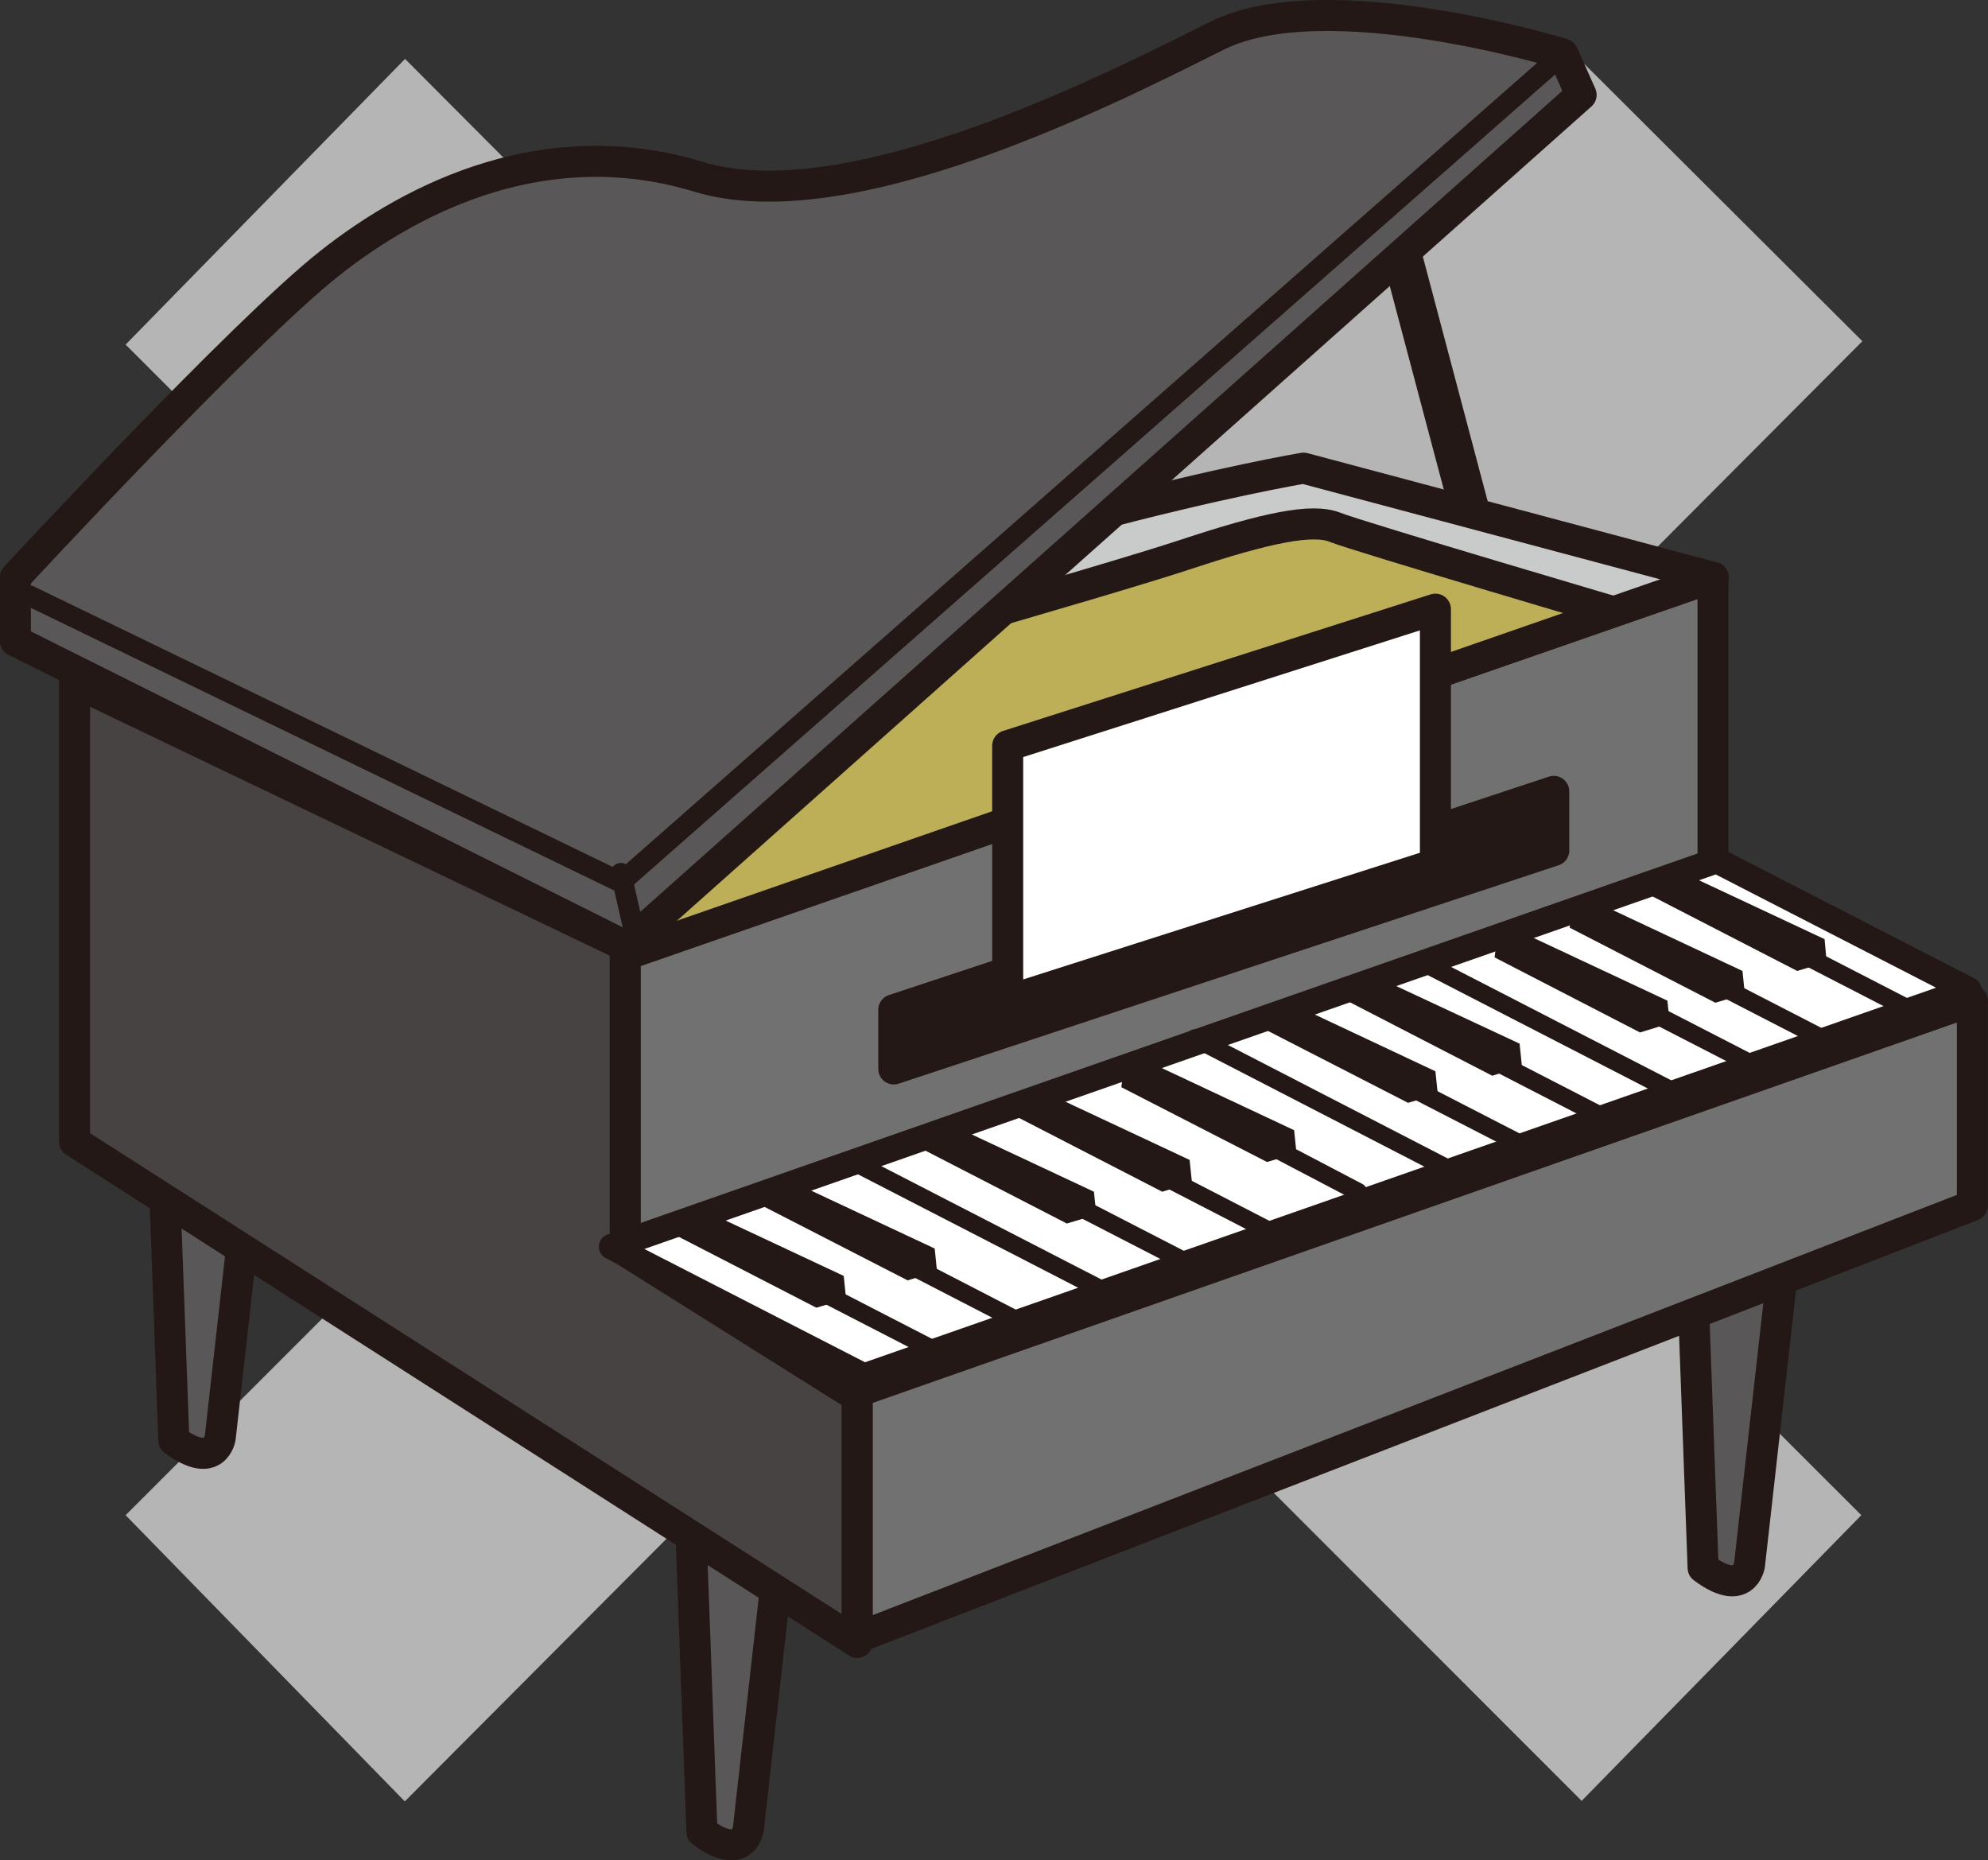 <?xml version="1.0" encoding="UTF-8"?>
<svg id="_レイヤー_1" data-name="レイヤー 1" xmlns="http://www.w3.org/2000/svg" viewBox="0 0 76.27 71.37">
  <rect x="0" y="0" width="76.27" height="71.37" fill="#333333" stroke="none"/>
  <defs>
    <style>
      .cls-1 {
        fill: #fff;
      }

      .cls-2 {
        fill: #bdaf57;
      }

      .cls-3 {
        fill: #595757;
      }

      .cls-4 {
        stroke-width: .99px;
      }

      .cls-4, .cls-5, .cls-6, .cls-7 {
        fill: none;
        stroke: #231815;
        stroke-linecap: round;
        stroke-linejoin: round;
      }

      .cls-5 {
        stroke-width: 1.19px;
      }

      .cls-8 {
        fill: #727171;
      }

      .cls-9 {
        fill: #474342;
      }

      .cls-10 {
        fill: #231815;
      }

      .cls-6 {
        stroke-width: .69px;
      }

      .cls-11 {
        fill: #b5b5b6;
      }

      .cls-12 {
        fill: #c9caca;
      }

      .cls-7 {
        stroke-width: .79px;
      }
    </style>
  </defs>
  <polygon class="cls-11" points="15.53 69.11 4.82 58.13 27.27 35.68 4.82 13.22 15.54 2.26 38.08 24.87 60.64 2.31 71.45 13.09 48.94 35.68 71.41 58.13 60.68 69.09 38.08 46.48 15.53 69.11"/>
  <path class="cls-3" d="M68.69,46.07l-1.57,13.97s-.2,1.29-1.78.11l-.49-13.38,3.84-.7Z"/>
  <path class="cls-5" d="M68.69,46.07l-1.57,13.97s-.2,1.29-1.78.11l-.49-13.38,3.84-.7Z"/>
  <path class="cls-3" d="M30.28,56.2l-1.57,13.97s-.19,1.29-1.78.11l-.49-13.38,3.84-.7Z"/>
  <path class="cls-5" d="M30.28,56.2l-1.57,13.97s-.19,1.29-1.78.11l-.49-13.38,3.84-.7Z"/>
  <path class="cls-3" d="M10.02,41.18l-1.57,13.97s-.19,1.29-1.78.11l-.49-13.38,3.84-.7Z"/>
  <path class="cls-5" d="M10.02,41.18l-1.57,13.97s-.19,1.29-1.78.11l-.49-13.38,3.84-.7Z"/>
  <polygon class="cls-10" points="53.5 5.74 57.34 20.23 55.59 19.53 51.93 5.74 53.5 5.74"/>
  <path class="cls-12" d="M65.72,22.15l-15.71-4.19s-3.14.52-8.38,1.92c-4.9,1.31-9.25,2.1-13.44,3.49-4.19,1.4-12.75,3.32-12.75,3.32l.35,15.19,46.27-12.92,3.67-6.81Z"/>
  <path class="cls-5" d="M65.72,22.15l-15.71-4.19s-3.14.52-8.38,1.92c-4.9,1.31-9.25,2.1-13.44,3.49-4.19,1.4-12.75,3.32-12.75,3.32l.35,15.19,46.27-12.92,3.67-6.81Z"/>
  <path class="cls-2" d="M29.4,25.99s12.92-3.67,16.06-4.71,4.89-1.4,5.76-1.05c.87.35,11.52,3.49,11.52,3.49l-1.4,2.27-40.33,11.87,7.68-11.87"/>
  <path class="cls-5" d="M29.4,25.99s12.92-3.67,16.06-4.71,4.89-1.4,5.76-1.05c.87.35,11.52,3.49,11.52,3.49l-1.4,2.27-40.33,11.87,7.68-11.87"/>
  <polygon class="cls-9" points="32.89 63.01 32.89 53.58 23.99 47.99 23.99 36.29 2.86 26.17 2.86 43.8 32.89 63.01"/>
  <polygon class="cls-5" points="32.89 63.01 32.89 53.58 23.99 47.99 23.99 36.29 2.86 26.17 2.86 43.8 32.89 63.01"/>
  <polygon class="cls-8" points="75.67 46.25 32.89 62.83 32.89 53.4 75.67 38.39 75.67 46.25"/>
  <polygon class="cls-5" points="75.67 46.25 32.89 62.83 32.89 53.4 75.67 38.39 75.67 46.25"/>
  <path class="cls-3" d="M.59,24.59l23.4,11.7L60.66,3.64l-.7-1.57s-9.08-2.79-13.27-.7c-4.19,2.1-14.14,7.16-19.9,5.41-5.76-1.75-10.83.7-14.14,3.32C9.32,12.72.59,22.15.59,22.15v2.44Z"/>
  <path class="cls-5" d="M.59,24.59l23.4,11.7L60.66,3.64l-.7-1.57s-9.08-2.79-13.27-.7c-4.19,2.1-14.14,7.16-19.9,5.41-5.76-1.75-10.83.7-14.14,3.32C9.32,12.72.59,22.15.59,22.15v2.44Z"/>
  <polyline class="cls-7" points="1.12 22.85 23.82 33.85 59.96 2.07"/>
  <line class="cls-12" x1="23.82" y1="33.5" x2="24.34" y2="35.77"/>
  <line class="cls-7" x1="23.82" y1="33.5" x2="24.34" y2="35.77"/>
  <polygon class="cls-8" points="65.72 33.32 23.99 47.82 23.99 36.64 65.72 22.15 65.72 33.32"/>
  <polygon class="cls-5" points="65.72 33.32 23.99 47.82 23.99 36.64 65.72 22.15 65.72 33.32"/>
  <polygon class="cls-10" points="59.61 32.63 34.29 41.01 34.29 38.74 59.61 30.36 59.61 32.63"/>
  <polygon class="cls-5" points="59.61 32.63 34.29 41.01 34.29 38.74 59.61 30.36 59.61 32.63"/>
  <polygon class="cls-1" points="55.07 33.15 38.66 38.39 38.66 28.61 55.07 23.37 55.07 33.15"/>
  <polygon class="cls-5" points="55.07 33.15 38.66 38.39 38.66 28.61 55.07 23.37 55.07 33.15"/>
  <polygon class="cls-1" points="75.53 37.98 65.86 33.01 23.47 47.83 33.15 52.8 75.53 37.98"/>
  <polygon class="cls-4" points="75.53 37.98 65.86 33.01 23.47 47.83 33.15 52.8 75.53 37.98"/>
  <line class="cls-6" x1="26.18" y1="46.82" x2="35.81" y2="51.78"/>
  <line class="cls-6" x1="29.32" y1="45.65" x2="38.95" y2="50.62"/>
  <line class="cls-6" x1="32.81" y1="44.61" x2="42.44" y2="49.57"/>
  <line class="cls-6" x1="36.07" y1="43.56" x2="45.7" y2="48.52"/>
  <line class="cls-6" x1="39.33" y1="42.39" x2="48.96" y2="47.36"/>
  <line class="cls-6" x1="43.11" y1="41.01" x2="52.11" y2="45.73"/>
  <line class="cls-6" x1="45.85" y1="39.83" x2="55.48" y2="44.8"/>
  <line class="cls-6" x1="48.87" y1="39.02" x2="58.51" y2="43.98"/>
  <line class="cls-6" x1="52.02" y1="37.97" x2="61.65" y2="42.93"/>
  <line class="cls-6" x1="54.81" y1="37.04" x2="64.44" y2="42"/>
  <line class="cls-6" x1="57.6" y1="35.88" x2="67.24" y2="40.84"/>
  <line class="cls-6" x1="60.63" y1="35.06" x2="70.26" y2="40.02"/>
  <line class="cls-6" x1="63.66" y1="33.78" x2="73.29" y2="38.74"/>
  <polygon class="cls-10" points="25.82 46.59 25.73 47.29 31.32 50.17 32.46 49.83 32.37 48.95 26.78 46.33 25.82 46.59"/>
  <polygon class="cls-10" points="29.32 45.55 29.23 46.25 34.82 49.12 35.95 48.78 35.86 47.9 30.27 45.28 29.32 45.55"/>
  <polygon class="cls-10" points="35.43 43.36 35.34 44.06 40.93 46.94 42.06 46.6 41.97 45.72 36.38 43.1 35.43 43.36"/>
  <polygon class="cls-10" points="39.09 42.14 39 42.84 44.59 45.72 45.73 45.37 45.64 44.5 40.05 41.88 39.09 42.14"/>
  <polygon class="cls-10" points="43.11 41.01 43.02 41.71 48.61 44.58 49.74 44.24 49.65 43.36 44.07 40.74 43.11 41.01"/>
  <polygon class="cls-10" points="48.52 38.74 48.43 39.44 54.02 42.31 55.16 41.97 55.07 41.1 49.48 38.47 48.52 38.74"/>
  <polygon class="cls-10" points="51.75 37.69 51.67 38.39 57.25 41.27 58.39 40.92 58.3 40.04 52.71 37.43 51.75 37.69"/>
  <polygon class="cls-10" points="57.43 36.03 57.34 36.73 62.92 39.61 64.06 39.26 63.97 38.39 58.38 35.77 57.43 36.03"/>
  <polygon class="cls-10" points="60.31 34.9 60.22 35.59 65.81 38.47 66.94 38.13 66.85 37.25 61.27 34.63 60.31 34.9"/>
  <polygon class="cls-10" points="63.45 33.67 63.36 34.37 68.95 37.25 70.08 36.91 70 36.03 64.41 33.41 63.45 33.67"/>
</svg>